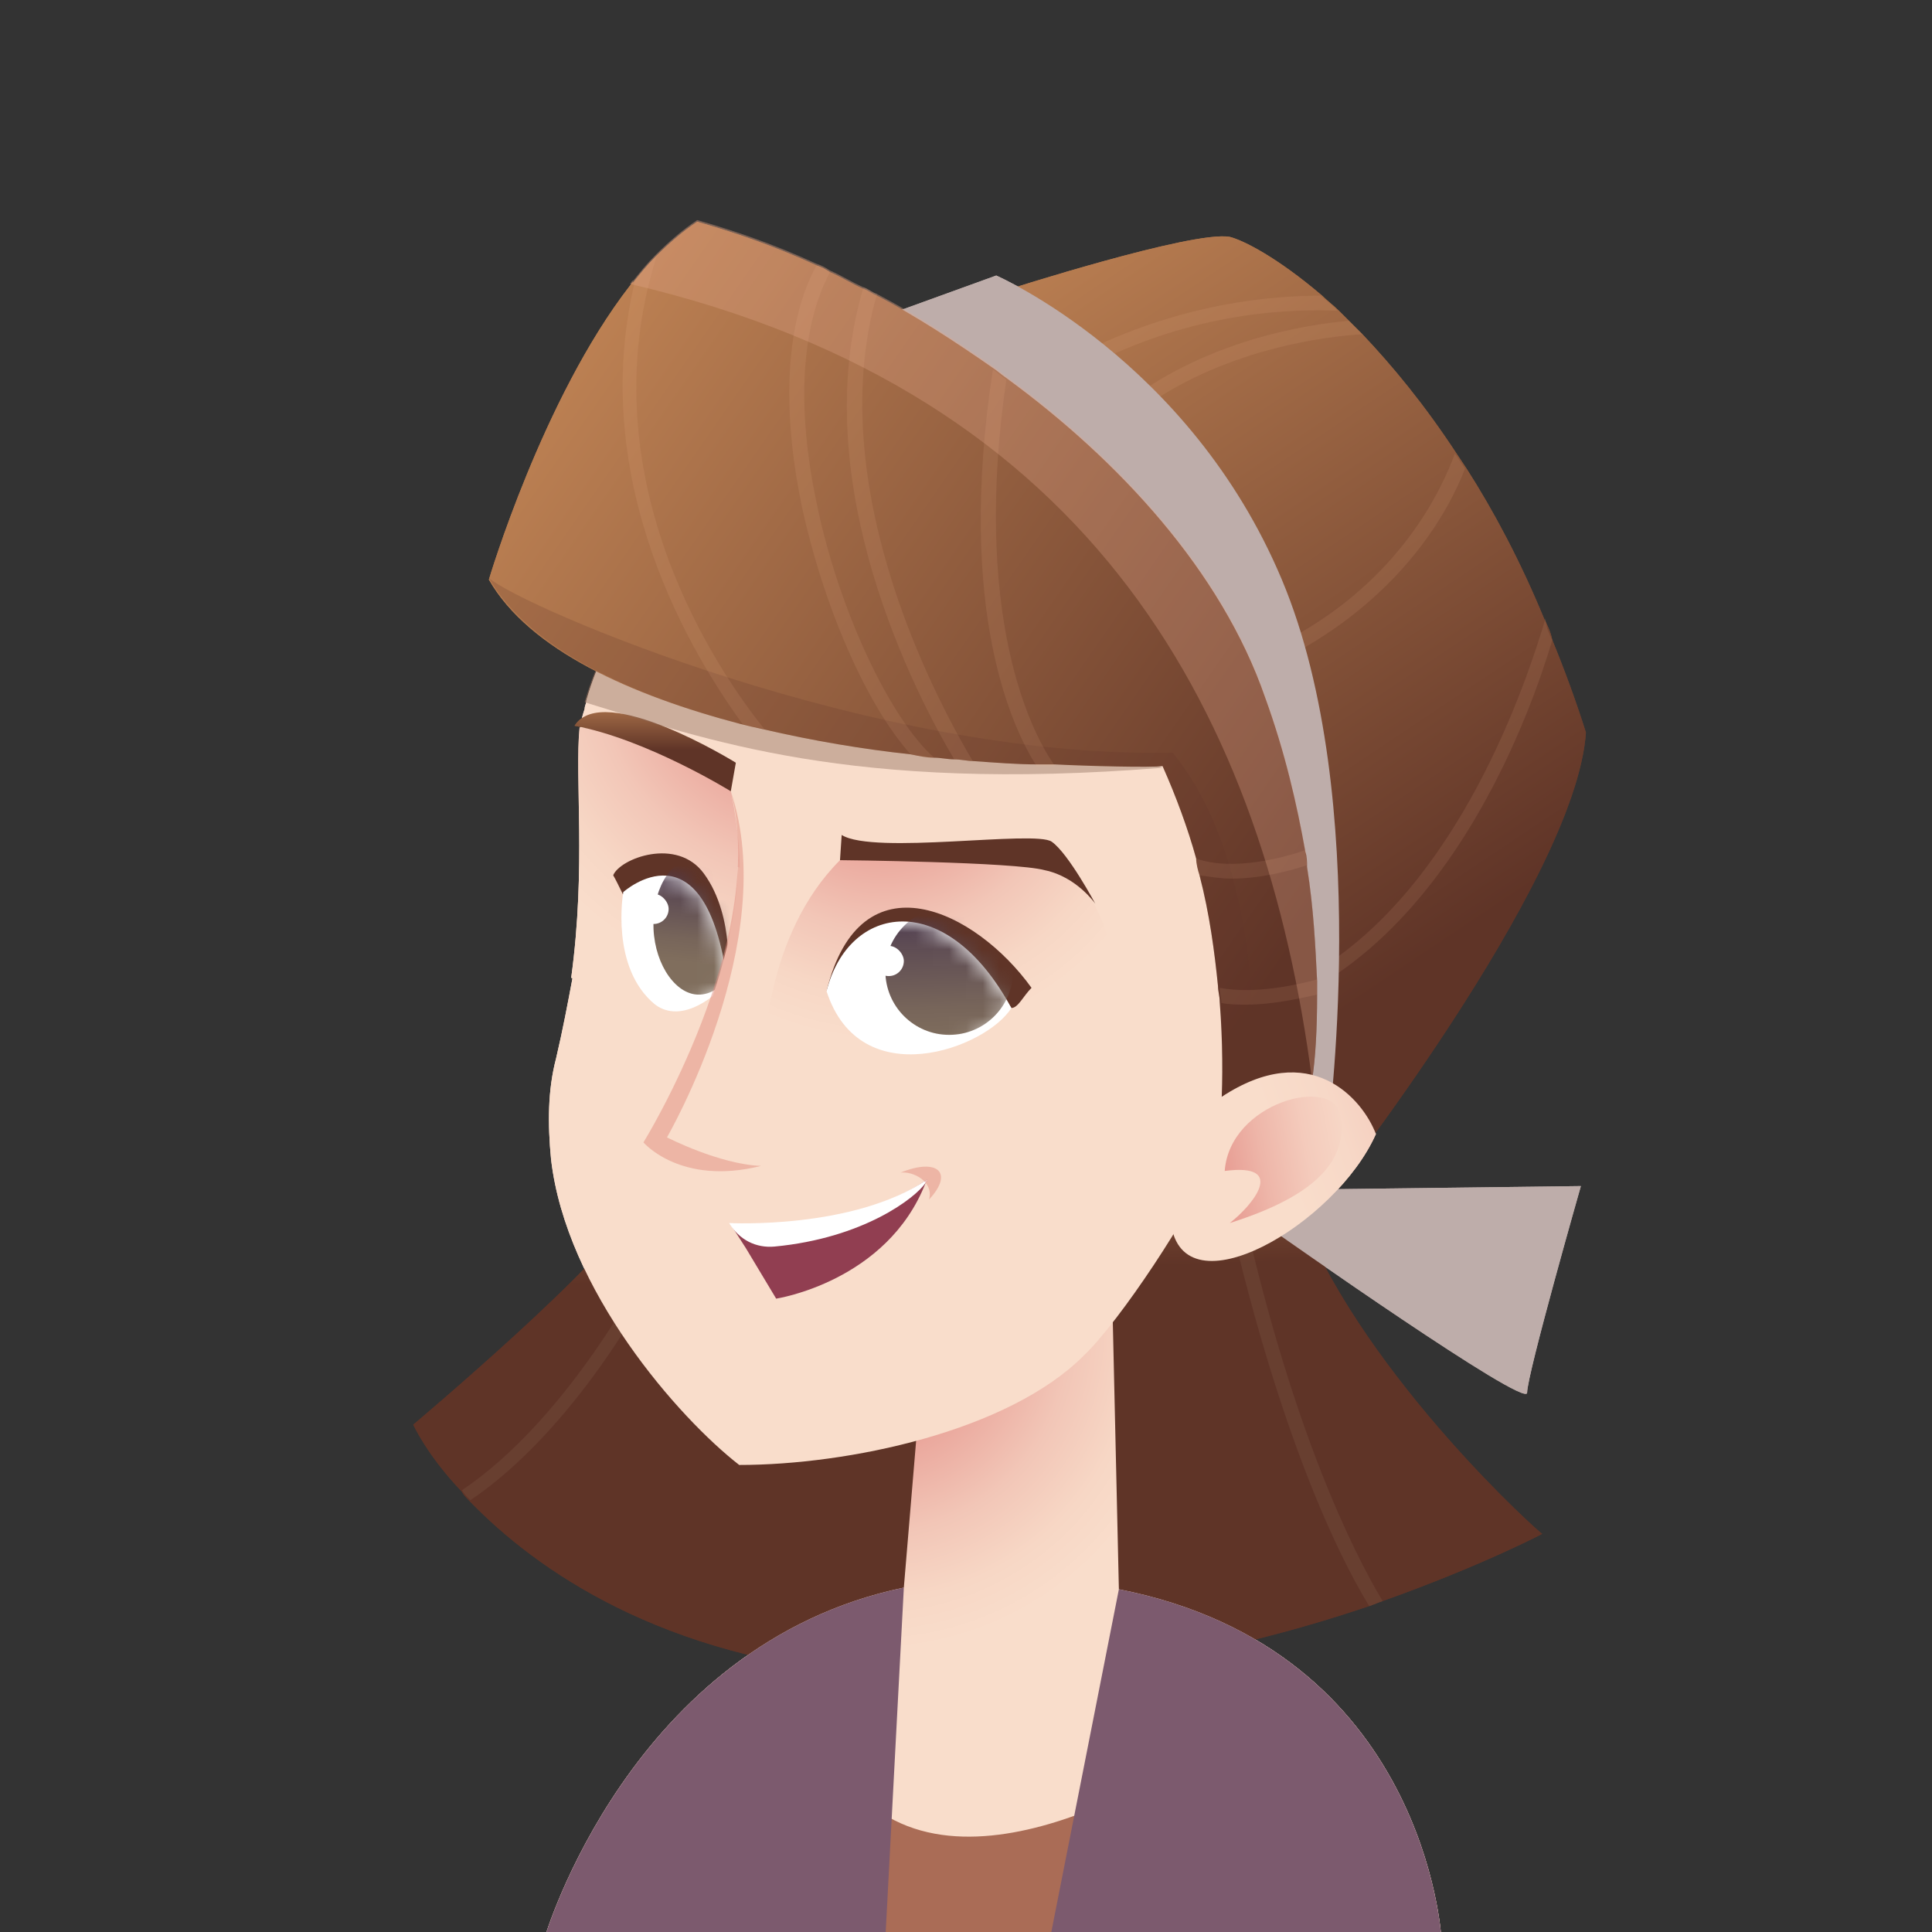 <svg width="115" height="115" viewBox="0 0 115 115" fill="none" xmlns="http://www.w3.org/2000/svg">
<rect x="0" y="0" width="115" height="115" fill="#333333" stroke="none"/>
<g clip-path="url(#clip0_1125_43180)">
<path d="M91.8 91.3C91.8 91.3 88.2 93.2 82.3 95.3C82 95.4 81.8 95.5 81.5 95.6C74.1 98.1 63.4 100.6 52.1 99.7C39.3 98.7 31.9 93.4 28 89.4C27.8 89.2 27.6 89 27.5 88.8C25.4 86.6 24.6 84.8 24.6 84.8C24.6 84.8 36.5 74.8 37.8 71.8C38.8 69.4 62.6 72.5 73.3 72.5H74C76.2 72.5 77.5 72.5 77.5 72.5C81.4 82.1 91.8 91.4 91.8 91.3Z" fill="url(#paint0_linear_1125_43180)"/>
<path d="M85.8 115.4H32.4C32.4 115.4 37.5 97.9 53.8 94.5L55.6 73L66 68.2L66.6 94.6C84.9 98.2 85.8 115.4 85.8 115.4Z" fill="url(#paint1_radial_1125_43180)"/>
<path d="M71.1 104.4L68 115.4H46.1L50.5 106.1C57 114.2 71.1 104.5 71.1 104.4Z" fill="#AA6C56"/>
<g opacity="0.2">
<path d="M82.3 95.3C82 95.4 81.8 95.5 81.5 95.6C79.6 92.5 76.2 85.4 73.2 72.5C73.1 72 73 71.6 72.9 71.1L73.7 70.9C73.8 71.4 73.9 72 74.1 72.5C77 85.2 80.5 92.3 82.3 95.3Z" fill="#8B6856"/>
<path d="M38.7 76.6C38.5 77 34.2 85.1 28 89.3C27.8 89.1 27.6 88.9 27.5 88.7C33.6 84.6 37.9 76.4 38 76.3L38.7 76.6Z" fill="#8B6856"/>
</g>
<path d="M94.4 43.6C93.8 52.5 78.9 71.4 78.9 71.4L76.7 66.4L78.2 51L73 34.1L59.8 17.3C59.8 17.3 71 13.7 73.2 14.1C74 14.3 76 15.3 78.7 17.6C79 17.9 79.4 18.2 79.7 18.5C79.9 18.7 80.1 18.9 80.3 19.1C80.6 19.4 80.8 19.6 81.1 19.9C82.9 21.8 84.8 24.1 86.7 27C86.9 27.3 87.1 27.6 87.3 27.9C88.9 30.4 90.5 33.4 91.9 36.8C92.1 37.2 92.3 37.6 92.4 38.1C93.1 39.8 93.8 41.7 94.4 43.6Z" fill="url(#paint2_linear_1125_43180)"/>
<g opacity="0.1">
<path d="M79.6 18.5C77.3 18.4 71.2 18.4 64.6 21.9L64.2 21.1C70.3 18 75.8 17.6 78.6 17.6C78.9 17.9 79.3 18.1 79.6 18.5Z" fill="#8B6856"/>
<path d="M81.1 19.9C79.1 20 73.2 20.7 68.3 24.1L67.8 23.4C72.4 20.2 77.8 19.3 80.3 19.1C80.5 19.3 80.8 19.6 81.1 19.9Z" fill="#8B6856"/>
<path d="M87.2 27.9C86.2 30.5 83.5 35.3 77.2 38.8L76.8 38C83.3 34.5 85.8 29.2 86.6 27C86.8 27.3 87 27.6 87.2 27.9Z" fill="#8B6856"/>
<path d="M92.4 38.1C91 42.8 86.9 53.6 78.6 58.6L78.2 57.9C86.9 52.7 90.9 40.5 92 36.8C92 37.3 92.2 37.7 92.4 38.1Z" fill="#8B6856"/>
</g>
<path d="M52.4 18.9L59.3 16.4C59.3 16.4 70.8 21.4 76.3 34.5C81.8 47.6 79 67.7 79 67.7L77.3 66.5C77.3 66.5 77.6 45.3 72.1 37.9C66.6 30.5 52.4 18.9 52.4 18.9Z" fill="#BEADAA"/>
<path d="M72.1 69.3C70.9 72.2 66.7 78.6 64.5 80.7C60 85.2 50.5 87.2 44 87.2C40.4 84.4 33.7 76.8 32.8 69C32.6 66.9 32.6 64.9 33.1 63C33.5 61.3 33.8 59.7 34.1 58.1C34.2 57.5 34.3 57 34.3 56.4C34.8 51.3 34.4 47.1 34.5 44.2C34.5 43.8 34.5 43.5 34.6 43.1C34.6 42.8 34.7 42.5 34.8 42.2C34.8 42 34.9 41.9 34.9 41.7C35.6 39.2 36.9 37 37.5 36C37.7 35.7 37.8 35.5 37.8 35.5L70.4 41.2C70.3 41.2 78.2 55.3 72.1 69.3Z" fill="url(#paint3_linear_1125_43180)"/>
<path d="M55.2 70.2C55.2 70.3 55.2 70.3 55.1 70.4C52.8 76.3 46.2 77.3 46.2 77.3L44.4 74.3L43.5 72.9C43.4 72.8 50.8 73.3 55.2 70.2Z" fill="#913E51"/>
<path d="M55.2 70.2C55.2 70.3 55.2 70.3 55.1 70.4C54.5 71.3 51.4 73.7 46.1 74.2C45 74.3 44 73.8 43.4 72.8C43.4 72.8 50.8 73.2 55.2 70.2Z" fill="white"/>
<path d="M34 58.2C37.2 59.5 42.4 59.8 42.4 59.8C42.4 59.8 45.3 55 43.4 46.6C40.5 43.9 35.9 43.4 34.5 43.3C34.2 46.3 34.9 51.6 34 58.2Z" fill="url(#paint4_radial_1125_43180)"/>
<path d="M50 51.2C45.5 55.7 45.5 62.8 45.5 62.8C45.5 62.8 64.6 62.7 65.9 58.8C67.2 54.9 62.7 50.6 62.7 50.6C62.7 50.6 52.6 50.7 50 51.2Z" fill="url(#paint5_radial_1125_43180)"/>
<path opacity="0.5" d="M55.3 71.4C55.6 70.3 54.3 69.7 53.6 69.8C55.8 68.9 56.8 69.8 55.3 71.4Z" fill="#E38F80"/>
<path d="M43.5 47.1L43.8 45.4C43.8 45.4 35.9 40.5 34.2 43.2C38.5 44 43.5 47.1 43.5 47.1Z" fill="url(#paint6_linear_1125_43180)"/>
<path opacity="0.4" d="M69.2 45.7C50.6 47.2 42 44 34.8 41.8C35.5 39.3 36.8 37.1 37.4 36.1L69.2 45.7Z" fill="#8B6856"/>
<path d="M50.1 49.7L50 51.2C50 51.2 60.4 51.3 62.2 51.8C64.1 52.2 65.2 53.8 65.2 53.8C65.2 53.8 63.6 50.8 62.6 50.1C61.6 49.4 52 50.9 50.1 49.7Z" fill="url(#paint7_linear_1125_43180)"/>
<path d="M49.2 59C51.1 54.1 56.4 54.2 60.2 60C60.6 60 60.9 59.3 61.4 58.8C58.1 54.2 51.2 50.8 49.2 59Z" fill="#5F3427"/>
<path d="M49.2 59C51.2 65.2 58.7 62.4 60.2 60C56.3 52.8 50.5 53.8 49.2 59Z" fill="white"/>
<mask id="mask0_1125_43180" style="mask-type:luminance" maskUnits="userSpaceOnUse" x="49" y="54" width="12" height="9">
<path d="M49.2 59C51.2 65.2 58.7 62.4 60.2 60C56.3 52.8 50.5 53.8 49.2 59Z" fill="white"/>
</mask>
<g mask="url(#mask0_1125_43180)">
<path d="M60.3 57.8C60.3 59.9 58.6 61.6 56.5 61.6C54.4 61.6 52.7 59.9 52.7 57.8C52.7 55.7 54.4 54 56.5 54C58.6 54 60.3 55.6 60.3 57.8Z" fill="url(#paint8_linear_1125_43180)"/>
</g>
<path d="M43.3 58.5C42.4 54.8 40.1 54.1 37.6 54.1C37.3 53.8 36.8 52.6 36.5 52.1C36.9 51.1 40.3 49.8 41.9 52C43.8 54.6 43.3 58.5 43.3 58.5Z" fill="#5F3427"/>
<path d="M43.3 58.5C42 48.7 37.1 53.1 37.1 53.1C37.1 53.1 36.3 57.6 39 59.8C40.9 61.2 43.3 58.5 43.3 58.5Z" fill="white"/>
<mask id="mask1_1125_43180" style="mask-type:luminance" maskUnits="userSpaceOnUse" x="36" y="52" width="8" height="9">
<path d="M43.3 58.5C42 48.7 37.1 53.1 37.1 53.1C37.1 53.1 36.3 57.6 39 59.8C40.9 61.2 43.3 58.5 43.3 58.5Z" fill="white"/>
</mask>
<g mask="url(#mask1_1125_43180)">
<path d="M44.1 55C44.2 57.2 43.2 59.1 41.7 59.2C40.3 59.3 39 57.5 38.9 55.3C38.8 53.1 39.8 51.2 41.3 51.1C42.7 51 44 52.8 44.1 55Z" fill="url(#paint9_linear_1125_43180)"/>
</g>
<path d="M43.9 51.6C44 56.9 40.4 64.4 40.4 64.4L43.5 65.3L46.6 52.4L43.9 51.6Z" fill="url(#paint10_linear_1125_43180)"/>
<path d="M78.4 59.2C78.4 61.3 78.3 63 78.1 64.3C77.9 66.3 77.6 67.5 77.6 67.5L75.7 68.9L72.5 68.3C72.5 68.3 73 64.6 72.6 59.6C72.6 59.3 72.5 59 72.5 58.7C72.3 56.7 72 54.4 71.4 52.1C71.3 51.8 71.2 51.4 71.2 51.1C70.7 49.3 70 47.4 69.2 45.6C68.6 45.7 64.6 45.6 62.8 45.5C62.5 45.5 62.1 45.5 61.7 45.5C60.6 45.5 59.3 45.4 57.9 45.3C57.6 45.3 57.2 45.2 56.8 45.2C56.4 45.2 56 45.1 55.6 45.1C55.1 45.1 54.7 45 54.2 44.9C51.4 44.6 48.4 44.1 45.4 43.4C44.9 43.3 44.5 43.2 44.1 43.1C37.6 41.4 31.5 38.7 29.1 34.5C29.1 34.5 32.3 23.7 37.5 17C37.6 16.9 37.6 16.8 37.7 16.8C38.1 16.3 38.5 15.8 39 15.3C39.8 14.5 40.6 13.8 41.5 13.2C43.6 13.8 46 14.6 48.6 15.8C48.9 15.9 49.1 16 49.4 16.2C50.1 16.5 50.7 16.9 51.4 17.2C51.7 17.3 51.9 17.5 52.2 17.6C54.5 18.8 56.8 20.3 59.1 21.9C59.4 22.1 59.6 22.3 59.9 22.5C66.6 27.4 72.7 34 75.3 41.5C76.5 44.8 77.2 47.9 77.7 50.7C77.8 51 77.8 51.3 77.8 51.6C78.2 54.1 78.3 56.4 78.4 58.4C78.4 58.6 78.4 58.9 78.4 59.2Z" fill="url(#paint11_linear_1125_43180)"/>
<path opacity="0.3" d="M78.4 59.2C78.4 61.3 78.3 63 78.1 64.3C75.3 42.8 65.3 23.4 37.5 16.9C37.6 16.8 37.6 16.7 37.7 16.7C38.1 16.2 38.5 15.7 39 15.2C39.8 14.4 40.6 13.7 41.5 13.1C43.6 13.7 46 14.5 48.6 15.7C48.9 15.8 49.1 15.9 49.4 16.1C50.1 16.4 50.7 16.8 51.4 17.1C51.7 17.2 51.9 17.4 52.2 17.5C54.5 18.7 56.8 20.2 59.1 21.8C59.4 22 59.6 22.2 59.9 22.4C66.6 27.3 72.7 33.9 75.3 41.4C76.5 44.7 77.2 47.8 77.7 50.6C77.8 50.9 77.8 51.2 77.8 51.5C78.2 54 78.3 56.3 78.4 58.3C78.4 58.6 78.4 58.9 78.4 59.2Z" fill="#8B6856"/>
<path opacity="0.2" d="M29.1 34.4C31.5 38.6 37.6 41.4 44.1 43.1C44.6 43.2 45 43.3 45.4 43.4C48.4 44.1 51.4 44.6 54.2 44.9C54.7 45 55.1 45 55.6 45.1C56 45.1 56.4 45.2 56.8 45.2C57.2 45.2 57.5 45.3 57.9 45.3C59.3 45.4 60.6 45.5 61.7 45.5C62.1 45.5 62.4 45.5 62.8 45.5C64.6 45.5 68.6 45.7 69.2 45.6C70 47.4 70.7 49.2 71.2 51.1C71.3 51.4 71.4 51.8 71.4 52.1C72 54.4 72.3 56.7 72.5 58.7C72.5 59 72.6 59.3 72.6 59.6C72.8 62.6 72.8 65.1 72.7 66.6L74.4 65.8C74.6 65.4 75.7 52 69.8 44.8C52.1 45.2 31 36.1 29.1 34.4Z" fill="url(#paint12_linear_1125_43180)"/>
<g opacity="0.1">
<path d="M45.5 43.4C45 43.3 44.6 43.2 44.2 43.1C41.3 39.1 34.9 28.8 37.8 16.7C38.2 16.2 38.6 15.7 39.1 15.2C34.8 28.7 43 40.3 45.5 43.4Z" fill="#8B6856"/>
<path d="M55.6 45.1C55.1 45.1 54.7 45 54.2 44.9C51.6 42 49 36.1 47.7 30C46.5 24.1 46.8 19.1 48.6 15.8C48.9 15.9 49.1 16 49.4 16.2C47.7 19.4 47.4 24.2 48.6 29.9C49.9 36.3 53 42.8 55.6 45.1Z" fill="#8B6856"/>
<path d="M57.9 45.3C57.6 45.3 57.2 45.2 56.8 45.2C54.6 41.5 47.9 28.8 51.4 17.1C51.7 17.2 51.9 17.4 52.2 17.5C48.8 29.4 56.3 42.6 57.9 45.3Z" fill="#8B6856"/>
<path d="M62.8 45.6C62.5 45.6 62.1 45.6 61.7 45.6C60.3 43.4 56.9 36.4 59.1 22C59.4 22.2 59.6 22.4 59.9 22.6C57.7 37.8 62 44.5 62.8 45.6Z" fill="#8B6856"/>
</g>
<path d="M76 73.4C76 73.4 90.9 83.9 90.9 82.9C90.9 81.8 94.1 70.6 94.1 70.6L78.1 70.8L76 73.4Z" fill="#BEADAA"/>
<path d="M72.7 65.3C78 61.8 81.1 65.4 81.9 67.5C79.5 72.9 70.4 78.2 69.7 72.8C68.9 67.4 72.7 65.3 72.7 65.3Z" fill="url(#paint13_linear_1125_43180)"/>
<path d="M72.9 69.7C76.7 69.2 74.5 71.8 73.2 72.8C78.6 71.1 80.2 68.9 79.8 66.4C79.4 64 73.2 65.6 72.9 69.7Z" fill="url(#paint14_linear_1125_43180)"/>
<g opacity="0.1">
<path d="M77.8 51.5C76.9 51.8 75.1 52.3 73.3 52.3C72.7 52.3 72.1 52.2 71.4 52.1C71.3 51.8 71.2 51.4 71.2 51.1C73.4 51.9 76.6 51 77.7 50.6C77.7 51 77.8 51.3 77.8 51.5Z" fill="#8B6856"/>
<path d="M78.4 59.2C77.5 59.4 75.8 59.8 74.2 59.8C73.7 59.8 73.2 59.8 72.7 59.7C72.7 59.4 72.6 59.1 72.6 58.8C74.7 59.2 77.3 58.6 78.4 58.3C78.4 58.6 78.4 58.9 78.4 59.2Z" fill="#8B6856"/>
</g>
<path opacity="0.5" d="M43.5 47.1C45.8 55.9 38.3 68 38.3 68C38.3 68 40.5 70.6 45.3 69.4C42.8 69.3 39.7 67.7 39.7 67.7C39.7 67.7 46.5 56 43.5 47.1Z" fill="#E38F80"/>
<path d="M53.8 57.2C53.8 57.7 53.4 58.1 52.9 58.1C52.4 58.1 52 57.7 52 57.2C52 56.7 52.4 56.3 52.9 56.3C53.4 56.3 53.8 56.8 53.8 57.2Z" fill="white"/>
<path d="M39.8 54.1C39.8 54.6 39.4 55 38.9 55C38.4 55 38 54.6 38 54.1C38 53.6 38.4 53.2 38.9 53.2C39.4 53.2 39.8 53.7 39.8 54.1Z" fill="white"/>
<path d="M53.8 94.5L52.7 115.4H32.4C32.4 115.4 37.5 97.9 53.8 94.5Z" fill="#7C5A6E"/>
<path d="M85.8 115.4H62.5L66.6 94.6C84.9 98.2 85.8 115.4 85.8 115.4Z" fill="#7C5A6E"/>
<path d="M91.8 91.3C91.8 91.3 88.2 93.2 82.3 95.3C82 95.4 81.8 95.5 81.5 95.6C74.1 98.1 63.4 100.6 52.1 99.7C39.3 98.7 31.9 93.4 28 89.4C27.8 89.2 27.6 89 27.5 88.8C25.4 86.6 24.6 84.8 24.6 84.8C24.6 84.8 36.5 74.8 37.8 71.8C38.8 69.4 62.6 72.5 73.3 72.5H74C76.2 72.5 77.5 72.5 77.5 72.5C81.4 82.1 91.8 91.4 91.8 91.3Z" fill="url(#paint15_linear_1125_43180)"/>
<path d="M85.8 115.4H32.4C32.4 115.4 37.5 97.9 53.8 94.5L55.6 73L66 68.2L66.6 94.6C84.9 98.2 85.8 115.4 85.8 115.4Z" fill="url(#paint16_radial_1125_43180)"/>
<path d="M71.1 104.4L68 115.4H46.1L50.5 106.1C57 114.2 71.1 104.5 71.1 104.4Z" fill="#AA6C56"/>
<g opacity="0.2">
<path d="M82.3 95.3C82 95.4 81.8 95.5 81.5 95.6C79.6 92.5 76.2 85.4 73.2 72.5C73.1 72 73 71.6 72.9 71.1L73.7 70.9C73.8 71.4 73.9 72 74.1 72.5C77 85.2 80.5 92.3 82.3 95.3Z" fill="#8B6856"/>
<path d="M38.7 76.6C38.5 77 34.2 85.1 28 89.3C27.8 89.1 27.6 88.9 27.5 88.7C33.6 84.6 37.9 76.4 38 76.3L38.7 76.6Z" fill="#8B6856"/>
</g>
<path d="M94.4 43.6C93.8 52.5 78.9 71.4 78.9 71.4L76.7 66.4L78.2 51L73 34.1L59.8 17.3C59.8 17.3 71 13.7 73.2 14.1C74 14.3 76 15.3 78.7 17.6C79 17.9 79.4 18.2 79.7 18.5C79.9 18.7 80.1 18.9 80.3 19.1C80.6 19.4 80.8 19.6 81.1 19.9C82.9 21.8 84.8 24.1 86.7 27C86.9 27.3 87.1 27.6 87.3 27.9C88.9 30.4 90.5 33.4 91.9 36.8C92.1 37.2 92.3 37.6 92.4 38.1C93.1 39.8 93.8 41.7 94.4 43.6Z" fill="url(#paint17_linear_1125_43180)"/>
<g opacity="0.1">
<path d="M79.6 18.5C77.3 18.4 71.2 18.4 64.6 21.9L64.2 21.1C70.3 18 75.8 17.6 78.6 17.6C78.9 17.9 79.3 18.1 79.6 18.5Z" fill="#FFBF9E"/>
<path d="M81.1 19.9C79.1 20 73.2 20.7 68.3 24.1L67.8 23.4C72.4 20.2 77.8 19.3 80.3 19.1C80.5 19.3 80.8 19.6 81.1 19.9Z" fill="#FFBF9E"/>
<path d="M87.2 27.9C86.2 30.5 83.5 35.3 77.2 38.8L76.8 38C83.3 34.5 85.8 29.2 86.6 27C86.8 27.3 87 27.6 87.2 27.9Z" fill="#FFBF9E"/>
<path d="M92.4 38.1C91 42.8 86.9 53.6 78.6 58.6L78.2 57.9C86.9 52.7 90.9 40.5 92 36.8C92 37.3 92.2 37.7 92.4 38.1Z" fill="#FFBF9E"/>
</g>
<path d="M52.4 18.9L59.3 16.4C59.3 16.4 70.8 21.4 76.3 34.5C81.8 47.6 79 67.7 79 67.7L77.3 66.5C77.3 66.5 77.6 45.3 72.1 37.9C66.6 30.5 52.4 18.9 52.4 18.9Z" fill="#BEADAA"/>
<path d="M72.1 69.3C70.9 72.2 66.7 78.6 64.5 80.7C60 85.2 50.5 87.2 44 87.2C40.4 84.4 33.7 76.8 32.8 69C32.6 66.9 32.6 64.9 33.1 63C33.5 61.3 33.8 59.7 34.1 58.1C34.2 57.5 34.3 57 34.3 56.4C34.8 51.3 34.4 47.1 34.5 44.2C34.5 43.8 34.5 43.5 34.6 43.1C34.6 42.8 34.7 42.5 34.8 42.2C34.8 42 34.9 41.9 34.9 41.7C35.6 39.2 36.9 37 37.5 36C37.7 35.7 37.8 35.5 37.8 35.5L70.4 41.2C70.3 41.2 78.2 55.3 72.1 69.3Z" fill="url(#paint18_linear_1125_43180)"/>
<path d="M55.2 70.2C55.2 70.3 55.2 70.3 55.1 70.4C52.8 76.3 46.2 77.3 46.2 77.3L44.4 74.3L43.5 72.9C43.4 72.8 50.8 73.3 55.2 70.2Z" fill="#913E51"/>
<path d="M55.2 70.2C55.2 70.3 55.2 70.3 55.1 70.4C54.5 71.3 51.4 73.7 46.1 74.2C45 74.3 44 73.8 43.4 72.8C43.4 72.8 50.8 73.2 55.2 70.2Z" fill="white"/>
<path d="M34 58.2C37.2 59.5 42.4 59.8 42.4 59.8C42.4 59.8 45.3 55 43.4 46.6C40.5 43.9 35.9 43.4 34.5 43.3C34.2 46.3 34.9 51.6 34 58.2Z" fill="url(#paint19_radial_1125_43180)"/>
<path d="M50 51.2C45.5 55.7 45.5 62.8 45.5 62.8C45.5 62.8 64.6 62.7 65.9 58.8C67.2 54.9 62.7 50.6 62.7 50.6C62.7 50.6 52.6 50.7 50 51.2Z" fill="url(#paint20_radial_1125_43180)"/>
<path opacity="0.5" d="M55.3 71.4C55.6 70.3 54.3 69.7 53.6 69.8C55.8 68.9 56.8 69.8 55.3 71.4Z" fill="#E38F80"/>
<path d="M43.5 47.1L43.8 45.4C43.8 45.4 35.9 40.5 34.2 43.2C38.5 44 43.5 47.1 43.5 47.1Z" fill="url(#paint21_linear_1125_43180)"/>
<path opacity="0.4" d="M69.2 45.7C50.6 47.2 42 44 34.8 41.8C35.5 39.3 36.8 37.1 37.4 36.1L69.2 45.7Z" fill="#8B6856"/>
<path d="M50.1 49.7L50 51.2C50 51.2 60.4 51.3 62.2 51.8C64.1 52.2 65.2 53.8 65.2 53.8C65.2 53.8 63.6 50.8 62.6 50.1C61.6 49.4 52 50.9 50.1 49.7Z" fill="url(#paint22_linear_1125_43180)"/>
<path d="M49.2 59C51.1 54.1 56.4 54.2 60.2 60C60.6 60 60.9 59.3 61.4 58.8C58.1 54.2 51.2 50.8 49.2 59Z" fill="#5F3427"/>
<path d="M49.2 59C51.2 65.2 58.7 62.4 60.2 60C56.3 52.8 50.5 53.8 49.2 59Z" fill="white"/>
<mask id="mask2_1125_43180" style="mask-type:luminance" maskUnits="userSpaceOnUse" x="49" y="54" width="12" height="9">
<path d="M49.2 59C51.2 65.2 58.7 62.4 60.2 60C56.3 52.8 50.5 53.8 49.2 59Z" fill="white"/>
</mask>
<g mask="url(#mask2_1125_43180)">
<path d="M60.3 57.8C60.3 59.9 58.6 61.6 56.5 61.6C54.4 61.6 52.7 59.9 52.7 57.8C52.7 55.7 54.4 54 56.5 54C58.6 54 60.3 55.6 60.3 57.8Z" fill="url(#paint23_linear_1125_43180)"/>
</g>
<path d="M43.3 58.5C42.4 54.8 40.1 54.1 37.6 54.1C37.3 53.8 36.8 52.6 36.5 52.1C36.9 51.1 40.3 49.8 41.9 52C43.8 54.6 43.3 58.5 43.3 58.5Z" fill="#5F3427"/>
<path d="M43.3 58.5C42 48.7 37.1 53.1 37.1 53.1C37.1 53.1 36.3 57.6 39 59.8C40.9 61.2 43.3 58.5 43.3 58.5Z" fill="white"/>
<mask id="mask3_1125_43180" style="mask-type:luminance" maskUnits="userSpaceOnUse" x="36" y="52" width="8" height="9">
<path d="M43.3 58.5C42 48.7 37.1 53.1 37.1 53.1C37.1 53.1 36.3 57.6 39 59.8C40.9 61.2 43.3 58.5 43.3 58.5Z" fill="white"/>
</mask>
<g mask="url(#mask3_1125_43180)">
<path d="M44.1 55C44.2 57.2 43.2 59.1 41.7 59.2C40.3 59.3 39 57.5 38.9 55.3C38.8 53.1 39.8 51.2 41.3 51.1C42.7 51 44 52.8 44.1 55Z" fill="url(#paint24_linear_1125_43180)"/>
</g>
<path d="M43.9 51.6C44 56.9 40.4 64.4 40.4 64.4L43.5 65.3L46.6 52.4L43.9 51.6Z" fill="url(#paint25_linear_1125_43180)"/>
<path d="M78.4 59.2C78.4 61.3 78.3 63 78.1 64.3C77.9 66.3 77.6 67.5 77.6 67.5L75.7 68.9L72.5 68.3C72.5 68.3 73 64.6 72.6 59.6C72.6 59.3 72.5 59 72.5 58.7C72.3 56.7 72 54.4 71.4 52.1C71.3 51.8 71.2 51.4 71.2 51.1C70.7 49.3 70 47.4 69.2 45.6C68.6 45.7 64.6 45.6 62.8 45.5C62.5 45.5 62.1 45.5 61.7 45.5C60.6 45.5 59.3 45.4 57.9 45.3C57.6 45.3 57.2 45.2 56.8 45.2C56.4 45.2 56 45.1 55.6 45.1C55.1 45.1 54.7 45 54.2 44.9C51.4 44.6 48.4 44.1 45.4 43.4C44.9 43.3 44.5 43.2 44.1 43.1C37.6 41.4 31.5 38.7 29.1 34.5C29.1 34.5 32.3 23.7 37.5 17C37.6 16.9 37.6 16.8 37.7 16.8C38.1 16.3 38.5 15.8 39 15.3C39.8 14.5 40.6 13.8 41.5 13.2C43.6 13.8 46 14.6 48.6 15.8C48.9 15.9 49.1 16 49.4 16.2C50.1 16.5 50.7 16.9 51.4 17.2C51.7 17.3 51.9 17.5 52.2 17.6C54.5 18.8 56.8 20.3 59.1 21.9C59.4 22.1 59.6 22.3 59.9 22.5C66.6 27.4 72.7 34 75.3 41.5C76.5 44.8 77.2 47.9 77.7 50.7C77.8 51 77.8 51.3 77.8 51.6C78.2 54.1 78.3 56.4 78.4 58.4C78.4 58.6 78.4 58.9 78.4 59.2Z" fill="url(#paint26_linear_1125_43180)"/>
<path opacity="0.3" d="M78.4 59.2C78.4 61.3 78.3 63 78.1 64.3C75.3 42.8 65.3 23.4 37.5 16.9C37.6 16.8 37.6 16.7 37.7 16.7C38.1 16.2 38.5 15.7 39 15.2C39.8 14.4 40.6 13.7 41.5 13.1C43.6 13.7 46 14.5 48.6 15.7C48.9 15.8 49.1 15.9 49.4 16.1C50.1 16.4 50.7 16.8 51.4 17.1C51.7 17.2 51.9 17.4 52.2 17.5C54.5 18.7 56.8 20.2 59.1 21.8C59.4 22 59.6 22.2 59.9 22.4C66.6 27.3 72.7 33.9 75.3 41.4C76.5 44.7 77.2 47.8 77.7 50.6C77.8 50.9 77.8 51.2 77.8 51.5C78.2 54 78.3 56.3 78.4 58.3C78.4 58.6 78.4 58.9 78.4 59.2Z" fill="#E2A98C"/>
<path opacity="0.2" d="M29.1 34.4C31.5 38.6 37.6 41.4 44.1 43.1C44.6 43.2 45 43.3 45.4 43.4C48.4 44.1 51.4 44.6 54.2 44.9C54.7 45 55.1 45 55.6 45.1C56 45.1 56.4 45.2 56.8 45.2C57.2 45.2 57.5 45.3 57.9 45.3C59.3 45.4 60.6 45.5 61.7 45.5C62.1 45.5 62.4 45.5 62.8 45.5C64.6 45.5 68.6 45.7 69.2 45.6C70 47.4 70.7 49.2 71.2 51.1C71.3 51.4 71.4 51.8 71.4 52.1C72 54.4 72.3 56.7 72.5 58.7C72.5 59 72.6 59.3 72.6 59.6C72.8 62.6 72.8 65.1 72.7 66.6L74.4 65.8C74.6 65.4 75.7 52 69.8 44.8C52.1 45.2 31 36.1 29.1 34.4Z" fill="url(#paint27_linear_1125_43180)"/>
<g opacity="0.1">
<path d="M45.5 43.4C45 43.3 44.6 43.2 44.2 43.1C41.3 39.1 34.9 28.8 37.8 16.7C38.2 16.2 38.6 15.7 39.1 15.2C34.8 28.7 43 40.3 45.5 43.4Z" fill="#FFBF9E"/>
<path d="M55.6 45.1C55.1 45.1 54.7 45 54.2 44.9C51.6 42 49 36.1 47.7 30C46.5 24.1 46.8 19.1 48.6 15.8C48.9 15.9 49.1 16 49.4 16.2C47.7 19.4 47.4 24.2 48.6 29.9C49.9 36.3 53 42.8 55.6 45.1Z" fill="#FFBF9E"/>
<path d="M57.9 45.3C57.6 45.3 57.2 45.2 56.8 45.2C54.6 41.5 47.9 28.8 51.4 17.1C51.7 17.2 51.9 17.4 52.2 17.5C48.8 29.4 56.3 42.6 57.9 45.3Z" fill="#FFBF9E"/>
<path d="M62.8 45.6C62.5 45.6 62.1 45.6 61.7 45.6C60.3 43.4 56.9 36.4 59.1 22C59.4 22.2 59.6 22.4 59.9 22.6C57.7 37.8 62 44.5 62.8 45.6Z" fill="#FFBF9E"/>
</g>
<path d="M76 73.4C76 73.4 90.9 83.9 90.9 82.9C90.9 81.8 94.1 70.6 94.1 70.6L78.1 70.8L76 73.4Z" fill="#BEADAA"/>
<path d="M72.7 65.3C78 61.8 81.1 65.4 81.9 67.5C79.5 72.9 70.4 78.2 69.7 72.8C68.9 67.4 72.7 65.3 72.7 65.3Z" fill="url(#paint28_linear_1125_43180)"/>
<path d="M72.9 69.7C76.7 69.2 74.5 71.8 73.2 72.8C78.6 71.1 80.2 68.9 79.8 66.4C79.4 64 73.2 65.6 72.9 69.7Z" fill="url(#paint29_linear_1125_43180)"/>
<g opacity="0.1">
<path d="M77.8 51.5C76.9 51.8 75.1 52.3 73.3 52.3C72.7 52.3 72.1 52.2 71.4 52.1C71.3 51.8 71.2 51.4 71.2 51.1C73.4 51.9 76.6 51 77.7 50.6C77.7 51 77.8 51.3 77.8 51.5Z" fill="#FFBF9E"/>
<path d="M78.4 59.2C77.5 59.4 75.8 59.8 74.2 59.8C73.7 59.8 73.2 59.8 72.7 59.7C72.7 59.4 72.6 59.1 72.6 58.8C74.7 59.2 77.3 58.6 78.4 58.3C78.4 58.6 78.4 58.9 78.4 59.2Z" fill="#FFBF9E"/>
</g>
<path opacity="0.5" d="M43.5 47.1C45.8 55.9 38.3 68 38.3 68C38.3 68 40.5 70.6 45.3 69.4C42.8 69.3 39.7 67.7 39.7 67.7C39.7 67.7 46.5 56 43.5 47.1Z" fill="#E38F80"/>
<path d="M53.8 57.2C53.8 57.7 53.4 58.1 52.9 58.1C52.4 58.1 52 57.7 52 57.2C52 56.7 52.4 56.3 52.9 56.3C53.4 56.3 53.8 56.8 53.8 57.2Z" fill="white"/>
<path d="M39.8 54.1C39.8 54.6 39.4 55 38.9 55C38.4 55 38 54.6 38 54.1C38 53.6 38.4 53.2 38.9 53.2C39.4 53.2 39.8 53.7 39.8 54.1Z" fill="white"/>
<path d="M53.8 94.5L52.7 115.4H32.4C32.4 115.4 37.5 97.9 53.8 94.5Z" fill="#7C5A6E"/>
<path d="M85.8 115.4H62.5L66.6 94.6C84.9 98.2 85.8 115.4 85.8 115.4Z" fill="#7C5A6E"/>
</g>
<defs>
<linearGradient id="paint0_linear_1125_43180" x1="57.956" y1="83.19" x2="57.006" y2="53.2" gradientUnits="userSpaceOnUse">
<stop offset="0.25" stop-color="#5F3427"/>
<stop offset="1" stop-color="#F5AF6D"/>
</linearGradient>
<radialGradient id="paint1_radial_1125_43180" cx="0" cy="0" r="1" gradientUnits="userSpaceOnUse" gradientTransform="translate(51.83 79.39) scale(18.9)">
<stop stop-color="#DB6D6A"/>
<stop offset="0.14" stop-color="#E1847E"/>
<stop offset="0.39" stop-color="#EBAA9F"/>
<stop offset="0.63" stop-color="#F2C6B7"/>
<stop offset="0.84" stop-color="#F7D7C5"/>
<stop offset="1" stop-color="#F9DDCB"/>
</radialGradient>
<linearGradient id="paint2_linear_1125_43180" x1="101.689" y1="77.49" x2="42.989" y2="-10.28" gradientUnits="userSpaceOnUse">
<stop offset="0.25" stop-color="#5F3427"/>
<stop offset="1" stop-color="#F5AF6D"/>
</linearGradient>
<linearGradient id="paint3_linear_1125_43180" x1="40.163" y1="92.981" x2="31.244" y2="118.141" gradientUnits="userSpaceOnUse">
<stop offset="0.14" stop-color="#F9DDCB"/>
<stop offset="0.28" stop-color="#F7D8C7"/>
<stop offset="0.42" stop-color="#F4CBBC"/>
<stop offset="0.56" stop-color="#EEB6A9"/>
<stop offset="0.71" stop-color="#E6988F"/>
<stop offset="0.86" stop-color="#DC726F"/>
<stop offset="0.88" stop-color="#DB6D6A"/>
</linearGradient>
<radialGradient id="paint4_radial_1125_43180" cx="0" cy="0" r="1" gradientUnits="userSpaceOnUse" gradientTransform="translate(47.67 39.79) rotate(180) scale(19.28 19.28)">
<stop stop-color="#DB6D6A"/>
<stop offset="0.14" stop-color="#E1847E"/>
<stop offset="0.39" stop-color="#EBAA9F"/>
<stop offset="0.63" stop-color="#F2C6B7"/>
<stop offset="0.84" stop-color="#F7D7C5"/>
<stop offset="1" stop-color="#F9DDCB"/>
</radialGradient>
<radialGradient id="paint5_radial_1125_43180" cx="0" cy="0" r="1" gradientUnits="userSpaceOnUse" gradientTransform="translate(52.63 44.21) scale(17.73)">
<stop stop-color="#DB6D6A"/>
<stop offset="0.14" stop-color="#E1847E"/>
<stop offset="0.39" stop-color="#EBAA9F"/>
<stop offset="0.63" stop-color="#F2C6B7"/>
<stop offset="0.84" stop-color="#F7D7C5"/>
<stop offset="1" stop-color="#F9DDCB"/>
</radialGradient>
<linearGradient id="paint6_linear_1125_43180" x1="38.98" y1="46.09" x2="38.98" y2="39.24" gradientUnits="userSpaceOnUse">
<stop offset="0.21" stop-color="#5F3427"/>
<stop offset="1" stop-color="#F5AF6D"/>
</linearGradient>
<linearGradient id="paint7_linear_1125_43180" x1="57.615" y1="48.76" x2="57.615" y2="42.85" gradientUnits="userSpaceOnUse">
<stop offset="0.21" stop-color="#5F3427"/>
<stop offset="1" stop-color="#F5AF6D"/>
</linearGradient>
<linearGradient id="paint8_linear_1125_43180" x1="56.412" y1="53.955" x2="56.606" y2="62.062" gradientUnits="userSpaceOnUse">
<stop stop-color="#4A384F"/>
<stop offset="0.32" stop-color="#604E54"/>
<stop offset="0.74" stop-color="#77655A"/>
<stop offset="1" stop-color="#806E5D"/>
</linearGradient>
<linearGradient id="paint9_linear_1125_43180" x1="41.88" y1="51.938" x2="41.395" y2="57.345" gradientUnits="userSpaceOnUse">
<stop stop-color="#4A384F"/>
<stop offset="0.32" stop-color="#604E54"/>
<stop offset="0.74" stop-color="#77655A"/>
<stop offset="1" stop-color="#806E5D"/>
</linearGradient>
<linearGradient id="paint10_linear_1125_43180" x1="46.791" y1="51.46" x2="49.311" y2="45.64" gradientUnits="userSpaceOnUse">
<stop offset="0.14" stop-color="#F9DDCB"/>
<stop offset="0.28" stop-color="#F7D8C7"/>
<stop offset="0.42" stop-color="#F4CBBC"/>
<stop offset="0.56" stop-color="#EEB6A9"/>
<stop offset="0.71" stop-color="#E6988F"/>
<stop offset="0.86" stop-color="#DC726F"/>
<stop offset="0.88" stop-color="#DB6D6A"/>
</linearGradient>
<linearGradient id="paint11_linear_1125_43180" x1="98.165" y1="67.542" x2="5.455" y2="3.152" gradientUnits="userSpaceOnUse">
<stop offset="0.21" stop-color="#5F3427"/>
<stop offset="1" stop-color="#F5AF6D"/>
</linearGradient>
<linearGradient id="paint12_linear_1125_43180" x1="55.43" y1="39.663" x2="60.18" y2="26.073" gradientUnits="userSpaceOnUse">
<stop stop-color="#5F3427"/>
<stop offset="1" stop-color="#F5AF6D"/>
</linearGradient>
<linearGradient id="paint13_linear_1125_43180" x1="72.52" y1="70.06" x2="98.36" y2="60.75" gradientUnits="userSpaceOnUse">
<stop offset="0.14" stop-color="#F9DDCB"/>
<stop offset="0.28" stop-color="#F7D8C7"/>
<stop offset="0.42" stop-color="#F4CBBC"/>
<stop offset="0.56" stop-color="#EEB6A9"/>
<stop offset="0.71" stop-color="#E6988F"/>
<stop offset="0.86" stop-color="#DC726F"/>
<stop offset="0.88" stop-color="#DB6D6A"/>
</linearGradient>
<linearGradient id="paint14_linear_1125_43180" x1="83.03" y1="67.68" x2="67.35" y2="70.56" gradientUnits="userSpaceOnUse">
<stop stop-color="#F9DDCB"/>
<stop offset="0.16" stop-color="#F7D8C7"/>
<stop offset="0.33" stop-color="#F4CBBC"/>
<stop offset="0.5" stop-color="#EEB6A9"/>
<stop offset="0.68" stop-color="#E6988F"/>
<stop offset="0.86" stop-color="#DC726F"/>
<stop offset="0.88" stop-color="#DB6D6A"/>
</linearGradient>
<linearGradient id="paint15_linear_1125_43180" x1="57.956" y1="83.19" x2="57.006" y2="53.2" gradientUnits="userSpaceOnUse">
<stop offset="0.25" stop-color="#5F3427"/>
<stop offset="1" stop-color="#F5AF6D"/>
</linearGradient>
<radialGradient id="paint16_radial_1125_43180" cx="0" cy="0" r="1" gradientUnits="userSpaceOnUse" gradientTransform="translate(51.83 79.39) scale(18.9)">
<stop stop-color="#DB6D6A"/>
<stop offset="0.14" stop-color="#E1847E"/>
<stop offset="0.39" stop-color="#EBAA9F"/>
<stop offset="0.63" stop-color="#F2C6B7"/>
<stop offset="0.84" stop-color="#F7D7C5"/>
<stop offset="1" stop-color="#F9DDCB"/>
</radialGradient>
<linearGradient id="paint17_linear_1125_43180" x1="101.689" y1="77.49" x2="42.989" y2="-10.28" gradientUnits="userSpaceOnUse">
<stop offset="0.25" stop-color="#5F3427"/>
<stop offset="1" stop-color="#F5AF6D"/>
</linearGradient>
<linearGradient id="paint18_linear_1125_43180" x1="40.163" y1="92.981" x2="31.244" y2="118.141" gradientUnits="userSpaceOnUse">
<stop offset="0.14" stop-color="#F9DDCB"/>
<stop offset="0.28" stop-color="#F7D8C7"/>
<stop offset="0.42" stop-color="#F4CBBC"/>
<stop offset="0.56" stop-color="#EEB6A9"/>
<stop offset="0.71" stop-color="#E6988F"/>
<stop offset="0.86" stop-color="#DC726F"/>
<stop offset="0.88" stop-color="#DB6D6A"/>
</linearGradient>
<radialGradient id="paint19_radial_1125_43180" cx="0" cy="0" r="1" gradientUnits="userSpaceOnUse" gradientTransform="translate(47.67 39.79) rotate(180) scale(19.28 19.28)">
<stop stop-color="#DB6D6A"/>
<stop offset="0.14" stop-color="#E1847E"/>
<stop offset="0.39" stop-color="#EBAA9F"/>
<stop offset="0.63" stop-color="#F2C6B7"/>
<stop offset="0.84" stop-color="#F7D7C5"/>
<stop offset="1" stop-color="#F9DDCB"/>
</radialGradient>
<radialGradient id="paint20_radial_1125_43180" cx="0" cy="0" r="1" gradientUnits="userSpaceOnUse" gradientTransform="translate(52.63 44.21) scale(17.73)">
<stop stop-color="#DB6D6A"/>
<stop offset="0.14" stop-color="#E1847E"/>
<stop offset="0.39" stop-color="#EBAA9F"/>
<stop offset="0.63" stop-color="#F2C6B7"/>
<stop offset="0.84" stop-color="#F7D7C5"/>
<stop offset="1" stop-color="#F9DDCB"/>
</radialGradient>
<linearGradient id="paint21_linear_1125_43180" x1="38.98" y1="46.09" x2="38.98" y2="39.24" gradientUnits="userSpaceOnUse">
<stop offset="0.21" stop-color="#5F3427"/>
<stop offset="1" stop-color="#F5AF6D"/>
</linearGradient>
<linearGradient id="paint22_linear_1125_43180" x1="57.615" y1="48.76" x2="57.615" y2="42.85" gradientUnits="userSpaceOnUse">
<stop offset="0.21" stop-color="#5F3427"/>
<stop offset="1" stop-color="#F5AF6D"/>
</linearGradient>
<linearGradient id="paint23_linear_1125_43180" x1="56.412" y1="53.955" x2="56.606" y2="62.062" gradientUnits="userSpaceOnUse">
<stop stop-color="#4A384F"/>
<stop offset="0.32" stop-color="#604E54"/>
<stop offset="0.74" stop-color="#77655A"/>
<stop offset="1" stop-color="#806E5D"/>
</linearGradient>
<linearGradient id="paint24_linear_1125_43180" x1="41.88" y1="51.938" x2="41.395" y2="57.345" gradientUnits="userSpaceOnUse">
<stop stop-color="#4A384F"/>
<stop offset="0.32" stop-color="#604E54"/>
<stop offset="0.74" stop-color="#77655A"/>
<stop offset="1" stop-color="#806E5D"/>
</linearGradient>
<linearGradient id="paint25_linear_1125_43180" x1="46.791" y1="51.46" x2="49.311" y2="45.64" gradientUnits="userSpaceOnUse">
<stop offset="0.14" stop-color="#F9DDCB"/>
<stop offset="0.28" stop-color="#F7D8C7"/>
<stop offset="0.42" stop-color="#F4CBBC"/>
<stop offset="0.56" stop-color="#EEB6A9"/>
<stop offset="0.71" stop-color="#E6988F"/>
<stop offset="0.86" stop-color="#DC726F"/>
<stop offset="0.88" stop-color="#DB6D6A"/>
</linearGradient>
<linearGradient id="paint26_linear_1125_43180" x1="98.165" y1="67.542" x2="5.455" y2="3.152" gradientUnits="userSpaceOnUse">
<stop offset="0.21" stop-color="#5F3427"/>
<stop offset="1" stop-color="#F5AF6D"/>
</linearGradient>
<linearGradient id="paint27_linear_1125_43180" x1="55.43" y1="39.663" x2="60.18" y2="26.073" gradientUnits="userSpaceOnUse">
<stop stop-color="#5F3427"/>
<stop offset="1" stop-color="#F5AF6D"/>
</linearGradient>
<linearGradient id="paint28_linear_1125_43180" x1="72.52" y1="70.06" x2="98.36" y2="60.75" gradientUnits="userSpaceOnUse">
<stop offset="0.14" stop-color="#F9DDCB"/>
<stop offset="0.28" stop-color="#F7D8C7"/>
<stop offset="0.42" stop-color="#F4CBBC"/>
<stop offset="0.56" stop-color="#EEB6A9"/>
<stop offset="0.71" stop-color="#E6988F"/>
<stop offset="0.86" stop-color="#DC726F"/>
<stop offset="0.88" stop-color="#DB6D6A"/>
</linearGradient>
<linearGradient id="paint29_linear_1125_43180" x1="83.03" y1="67.68" x2="67.35" y2="70.56" gradientUnits="userSpaceOnUse">
<stop stop-color="#F9DDCB"/>
<stop offset="0.16" stop-color="#F7D8C7"/>
<stop offset="0.33" stop-color="#F4CBBC"/>
<stop offset="0.5" stop-color="#EEB6A9"/>
<stop offset="0.68" stop-color="#E6988F"/>
<stop offset="0.86" stop-color="#DC726F"/>
<stop offset="0.88" stop-color="#DB6D6A"/>
</linearGradient>
<clipPath id="clip0_1125_43180">
<rect width="115" height="115" fill="white"/>
</clipPath>
</defs>
</svg>
